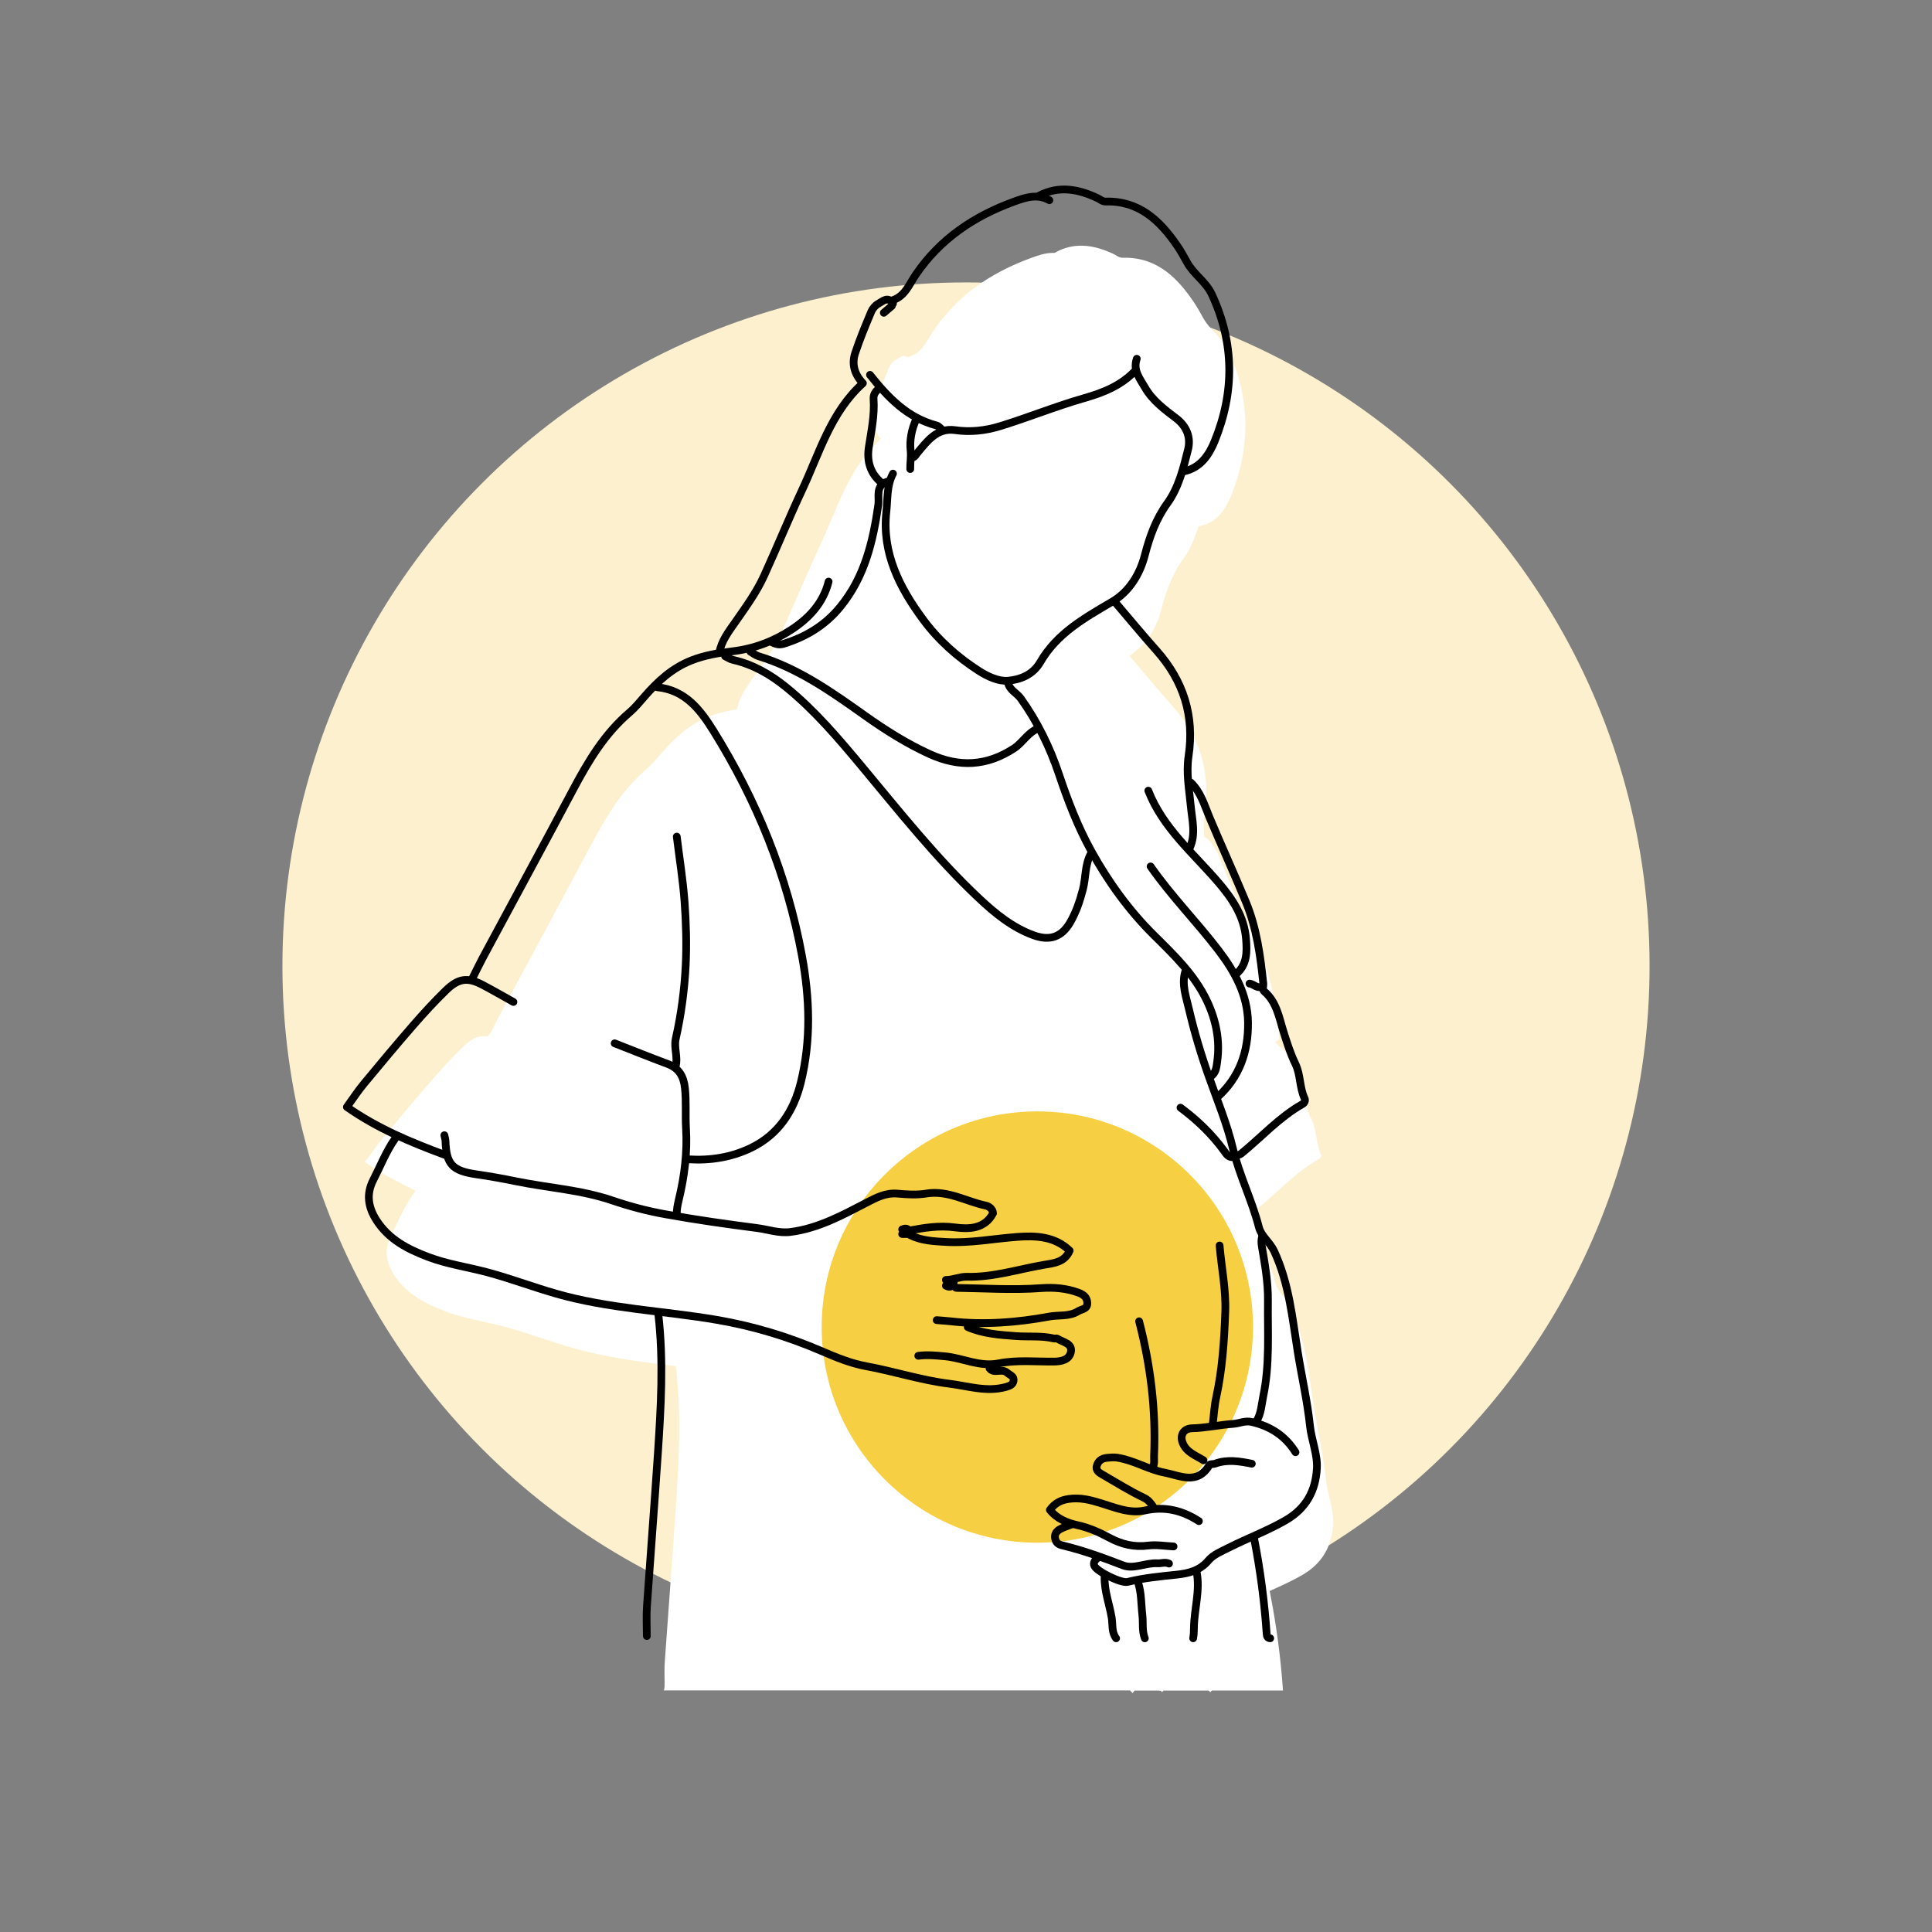 <?xml version="1.0" encoding="UTF-8"?><svg id="Ebene_1" xmlns="http://www.w3.org/2000/svg" viewBox="0 0 500 500"><rect x="0" y="0" width="500" height="500" fill="#808080" stroke="none"/><defs><style>.cls-1{fill:none;stroke:#000;stroke-linecap:round;stroke-linejoin:round;stroke-width:2px;}.cls-2{fill:#fcf0ce;}.cls-3{fill:#fff;}.cls-4{fill:#f7cf42;}</style></defs><circle class="cls-2" cx="250" cy="250" r="176.91"/><path class="cls-3" d="M292.46,437.48h-120.66c.23-.6.21-1.41.2-2.22-.03-1.75-.07-3.54.05-5.28.38-5.49.79-10.98,1.19-16.47.56-7.69,1.13-15.38,1.64-23.07.87-13.08,1.43-23.99.18-35.38l-.16-1.5-1.5-.18c-8.62-1.06-17.03-2.21-25.04-4.5-2.69-.77-5.34-1.64-8-2.51-3.27-1.07-6.58-2.16-9.89-3.04-1.77-.47-3.57-.87-5.36-1.27-3.25-.72-6.61-1.46-9.78-2.66-4.98-1.89-10.05-4.34-13.31-9.4-2.27-3.53-2.55-6.86-.84-10.19.53-1.03,1.02-2.07,1.52-3.11,1.11-2.34,2.25-4.64,3.64-6.79l1.18-1.81-1.95-.94c-4.28-2.07-7.97-4.21-11.28-6.53.52-.32.98-.97,1.43-1.62.98-1.4,1.97-2.8,3.06-4.11,4.95-5.99,9.01-10.81,12.8-15.15,2.96-3.4,5.68-6.31,8.33-8.9,1.9-1.86,3.49-2.68,5.16-2.68h1.19l.85-1.06.49-1c.6-1.23,1.21-2.46,1.86-3.67l8.28-15.37c5.09-9.44,10.18-18.87,15.2-28.34,3.51-6.61,7.82-14.15,14.54-19.86,1.18-1,2.21-2.2,3.2-3.35l.71-.82c2.98-3.4,6.76-7.17,12.07-9.26,1.76-.7,3.7-1.22,6.09-1.67l1.18-.22.31-1.16c.61-2.24,1.85-4.11,3.29-6.15l1.44-2.06c2.37-3.39,4.82-6.9,6.58-10.75,1.5-3.27,2.93-6.58,4.36-9.88,1.87-4.31,3.64-8.37,5.52-12.38,1.02-2.18,1.96-4.41,2.9-6.64,2.94-6.98,5.98-14.19,11.64-19.8l1.16-1.15-.95-1.32c-1.45-2-1.79-4.19-1.03-6.49,1.21-3.65,2.71-7.23,4.15-10.68.33-.79,1.01-1.57,1.68-1.93.18-.1.38-.22.58-.35.56-.36,1.14-.73,1.65-.73,0,0,0,0,.01,0,.05,0,.19.07.34.12l.64.23.64-.23c2.51-.89,3.73-2.95,4.91-4.95.34-.58.68-1.15,1.05-1.69,5.85-8.6,14.12-14.76,25.28-18.81,1.59-.58,3.57-1.3,5.54-1.3h.51l.7-.39c1.98-.99,4.06-1.48,6.18-1.48,3.44,0,6.53,1.28,8.56,2.24.2.09.38.21.56.32.46.29.86.52,1.45.56h.76c8.72,0,13.81,5.67,17.64,11.22.99,1.44,1.91,3.1,2.65,4.44.82,1.48,1.96,2.69,3.07,3.86,1.29,1.36,2.51,2.65,3.32,4.38,5.72,12.27,5.96,25,.72,37.85-1.73,4.24-4.14,6.7-7.37,7.52l-1.02.26-.33.99c-.99,3.01-2.09,5.3-3.46,7.2-3.26,4.52-4.8,9.37-5.88,13.53-1.14,4.39-3.42,8.05-6.6,10.58l-1.55,1.23,4.02,4.74c2.37,2.8,4.73,5.59,7.16,8.32,7.02,7.87,9.8,17.01,8.27,27.18-.25,1.66-.3,3.44-.17,5.61l.06.96.81.52c2,1.88,2.96,4.34,3.97,6.94.24.61.48,1.22.73,1.83,1.44,3.43,2.93,6.84,4.42,10.24,1.74,3.99,3.44,7.87,5.05,11.78,2.82,6.81,3.75,14.11,4.47,21l-1.13.88,1.69,1.53c2.43,2.2,3.29,5.24,4.13,8.18.19.68.38,1.35.59,2.01.87,2.76,1.77,5.62,3.08,8.33.67,1.38.91,2.85,1.18,4.41.25,1.52.51,3.07,1.19,4.51.2.42,0,.91-.48,1.18-4.07,2.31-7.39,5.31-10.91,8.49-1.61,1.46-3.23,2.92-4.91,4.3l-1.46.72.23,1.7c.74,2.37,1.56,4.72,2.41,7,1.2,3.21,2.42,6.49,3.27,9.83.36,1.39,1.22,2.45,2.13,3.57.64.78,1.36,1.67,1.83,2.67,3.24,6.94,4.36,14.44,5.44,21.7.23,1.52.45,2.99.68,4.45.36,2.26.78,4.51,1.2,6.76.74,4.01,1.51,8.15,1.95,12.27.16,1.52.5,2.95.87,4.48.51,2.14,1.03,4.32.92,6.47-.33,6.04-2.95,10.4-8.04,13.32-2.34,1.34-4.74,2.46-7.01,3.49l-1.37.62.28,1.48c1.51,7.86,2.56,15.86,3.12,23.77l.04.51h-18.44l-.38.44-.37-.43h-11.75s-.35.4-.35.4l-.33-.36-.88-.04h-5.89l-.57.66-.57-.65Z"/><circle class="cls-4" cx="268.46" cy="343.44" r="55.81"/><path class="cls-1" d="M170.09,177.86c7.24.71,11.13,5.8,14.56,11.31,11.2,18.01,19.07,37.36,22.91,58.25,2,10.89,2.37,21.84-.3,32.69-1.82,7.41-5.75,13.45-12.79,16.91-5.12,2.51-10.65,3.37-16.35,3.01"/><path class="cls-1" d="M282.3,220.96c-1.57,2.87-1.25,6.17-2.05,9.22-.79,3-1.76,5.93-3.33,8.6-2.18,3.71-5.21,4.81-9.48,3.25-5.42-1.98-9.84-5.58-14-9.48-11.16-10.47-20.61-22.46-30.38-34.17-6.07-7.28-12.2-14.52-19.62-20.54-4.1-3.33-8.56-5.88-13.72-7.06-.82-.19-1.39-.62-2.07-.95"/><path class="cls-1" d="M235.27,318.47c3.94-.73,7.76-1.38,11.93-.81,3.4.46,7.63.46,9.79-3.65-.02-1.19-1.19-1.86-1.81-1.99-5.14-1.07-9.87-4.05-15.47-3.13-2.42.4-4.97.24-7.43.02-3.07-.27-5.48,1.02-8.07,2.37-6.24,3.23-12.43,6.62-19.61,7.55-3.03.39-5.77-.64-8.63-1.01-7.96-1.03-15.91-2.15-23.81-3.58-4.63-.83-9.23-2.04-13.68-3.56-8.14-2.77-16.7-3.27-25.03-4.98-3.35-.69-6.73-1.29-10.12-1.78-6.25-.91-7.83-2.56-8.04-8.64-.02-.5-.19-.99-.29-1.49"/><path class="cls-1" d="M256.1,354.14c1.19,1.52,3.1-.13,4.53,1.11.76.66,1.91.93,1.67,2.15-.18.96-.98,1.27-2.02,1.56-5.01,1.37-9.74-.26-14.61-.86-7.3-.9-14.25-3.2-21.43-4.51-4.08-.75-7.84-2.3-11.59-3.92-8.71-3.76-17.69-6.47-27.08-8.08-13.87-2.38-28.06-2.89-41.67-6.8-6-1.72-11.86-3.95-17.88-5.55-5.04-1.34-10.25-2.07-15.16-3.93-5.29-2-10.2-4.49-13.42-9.49-2.18-3.38-2.7-6.8-.85-10.41,1.84-3.59,3.31-7.38,5.64-10.71"/><path class="cls-1" d="M306.41,121.98c4.3-.9,6.52-4.32,7.93-7.77,5.17-12.7,5.16-25.41-.72-38.03-1.54-3.3-4.68-5.14-6.39-8.25-.83-1.5-1.69-3.06-2.66-4.46-4.44-6.43-9.82-11.54-18.39-11.31-.92.02-1.41-.54-2.11-.87-4.94-2.34-9.98-3.34-15.16-.64"/><path class="cls-1" d="M170.38,340.17c1.39,11.99.67,24.01-.12,35.96-.88,13.18-1.91,26.36-2.83,39.55-.18,2.56-.03,5.15-.03,7.73"/><path class="cls-1" d="M306.7,251.58c-.91,3.28.27,6.43.98,9.49,1.4,6.01,3.16,11.92,5.25,17.77,2.15,6.04,4.63,12.05,6.11,18.26,1.69,7.05,4.97,13.49,6.75,20.46.61,2.39,2.85,3.87,3.94,6.2,3.9,8.36,4.71,17.33,6.14,26.21,1.02,6.35,2.47,12.65,3.15,19.04.4,3.73,1.98,7.32,1.79,10.98-.31,5.75-2.7,10.37-8.15,13.5-4.74,2.72-9.81,4.6-14.64,7.04-1.86.94-4.01,1.8-5.28,3.32-2.22,2.67-5.25,3.35-8.14,3.66-4.3.45-8.58.85-12.79,1.89-1.66.41-7.95-2.69-8.59-4.15-.37-.84.17-1.54.86-2.07"/><path class="cls-1" d="M214.44,150.51c-1.37,5.54-5.05,9.45-9.57,12.41-4.62,3.03-9.67,4.98-15.4,5.65-3.43.4-7.05.98-10.49,2.33-5.06,1.99-8.73,5.41-12.16,9.33-1.25,1.42-2.45,2.92-3.88,4.14-6.46,5.5-10.68,12.57-14.59,19.93-7.76,14.61-15.66,29.14-23.48,43.71-.94,1.76-1.79,3.56-2.69,5.35"/><path class="cls-1" d="M268.61,188.56c-2.62,1.02-3.9,3.62-6.2,5.13-7.08,4.61-14.17,4.94-21.8,1.47-6.06-2.76-11.57-6.27-16.98-10.11-8.53-6.07-17.13-12.12-27.34-15.23-.75-.23-1.4-.77-2.09-1.17"/><path class="cls-1" d="M235.57,319.65c2.91,1.46,6.08,1.59,9.23,1.77,6.21.36,12.31-.86,18.46-1.31,4.63-.34,9.68-.22,13.57,3.56-1.31,3.02-4.11,3.23-6.45,3.63-6.72,1.13-13.28,3.31-20.23,3.13-1.74-.05-3.51.84-5.36.81"/><path class="cls-1" d="M231.1,78.58c-1.29-2.04-2.66-.59-3.84.05-.75.41-1.44,1.24-1.78,2.04-1.48,3.53-2.96,7.07-4.16,10.7-.93,2.8-.25,5.46,2,7.81-8.31,7.5-11.22,17.98-15.7,27.56-3.44,7.35-6.51,14.88-9.88,22.27-1.95,4.27-4.72,8.07-7.4,11.92-1.73,2.48-3.65,4.9-4.18,8.01"/><path class="cls-1" d="M250.45,343.44c3.98,1.75,8.27,2.03,12.5,2.34,3.27.24,6.58-.14,9.82.63.28.07.67-.11.88.03,1.41.96,3.99,1.19,3.48,3.52-.42,1.93-2.4,2.4-4.36,2.42-4.76.04-9.65-.46-14.25.45-5.05,1.01-9.33-1.4-14.01-1.82-2.32-.21-4.56-.44-6.86-.13"/><path class="cls-1" d="M175.15,216.51c.69,5.65,1.61,11.28,2.02,16.95.39,5.43.55,10.91.29,16.34-.32,6.39-1.17,12.76-2.58,19.03-.53,2.34.62,4.75-.02,7.13"/><path class="cls-1" d="M308.19,202.53c2.56,2.45,3.48,5.77,4.79,8.91,3.09,7.37,6.42,14.64,9.47,22.02,2.78,6.74,3.74,13.9,4.49,21.09.07.7-.36,1.5.3,2.07,3.19,2.75,3.8,6.79,4.95,10.44.89,2.83,1.77,5.62,3.07,8.3,1.36,2.81,1.03,6.08,2.37,8.92.25.53,0,1.15-.57,1.47-5.97,3.38-10.55,8.48-15.79,12.77-.39.32-.98.41-1.47.61"/><path class="cls-1" d="M231.1,122.57c-1.64,3.08-1.35,6.54-1.71,9.82-1.18,10.71,3.39,19.64,9.49,27.91,3.96,5.37,8.92,9.78,14.56,13.39,2.25,1.44,5.02,2.68,7.41,2.48,3.18-.27,6.47-1.51,8.38-4.82,4.31-7.44,11.45-11.43,18.62-15.64,4.28-2.51,7.12-6.95,8.43-12.03,1.24-4.79,2.85-9.31,5.84-13.45,2.93-4.06,4.15-9.1,5.35-13.92.74-3-.24-5.89-3.1-8.07-3-2.28-6.13-4.59-8.06-7.97-1.3-2.27-3.16-4.45-2.11-7.42"/><path class="cls-1" d="M293.91,95.82c-3.65,3.91-8.28,5.78-13.37,7.23-7.35,2.1-14.46,5.02-21.78,7.26-3.71,1.14-7.6,1.58-11.59,1.01-4.72-.66-7.2,2.85-9.78,5.92-.38.45-.58,1.01-1.22,1.16"/><path class="cls-1" d="M229.61,124.65c-3.13,1.05-2.01,3.91-2.3,5.96-1.37,9.56-3.53,18.73-9.87,26.47-3.9,4.76-8.82,7.73-14.6,9.52-1.15.36-2.03.12-2.99-.34"/><path class="cls-1" d="M242.41,341.65c1.19.1,2.38.17,3.57.3,8.6.99,17.13.33,25.59-1.23,2.48-.46,5.12.08,7.48-1.39.96-.6,2.4-.47,2.34-2.14-.05-1.55-1.09-2.21-2.38-2.68-3.09-1.13-6.31-1.38-9.52-1.15-7.35.54-14.69.05-22.03-.06-.2,0-.4-.37-.6-.57"/><path class="cls-1" d="M326.65,319.95c-.25.89-.24,1.71-.07,2.69.79,4.62,1.62,9.24,1.56,13.96-.1,8.24.51,16.51-1.2,24.67-.46,2.21-.52,4.54-1.77,6.54"/><path class="cls-1" d="M315.63,322.33c.48,5.75,1.69,11.44,1.47,17.24-.28,7.38-.75,14.75-2.33,22.01-.51,2.33-.63,4.75-.93,7.13"/><path class="cls-1" d="M288.85,156.16c3.47,4.06,6.88,8.19,10.43,12.17,7.01,7.86,9.89,16.92,8.32,27.36-.66,4.4.18,8.73.59,13.08.34,3.58,1.34,7.18-.3,10.7"/><path class="cls-1" d="M271.58,51.82c-3.14-1.79-6.34-.66-9.2.38-10.3,3.75-19.09,9.64-25.39,18.9-1.64,2.41-2.72,5.48-5.9,6.58"/><path class="cls-1" d="M294.8,341.95c2.97,11.41,4.39,22.98,3.87,34.78-.04,1,.18,2.02-.3,2.97"/><path class="cls-1" d="M132.88,259.31c-2.68-1.49-5.33-3.03-8.04-4.45-3.83-2-6.22-1.7-9.49,1.5-2.91,2.84-5.67,5.84-8.34,8.91-4.34,4.99-8.59,10.06-12.8,15.16-1.59,1.93-2.97,4.03-4.44,6.06,7.93,5.57,16.52,9.11,25.26,12.36"/><path class="cls-1" d="M297.18,204.62c3.76,9.67,11.66,16.19,18.16,23.78,3.63,4.24,6.67,8.79,7.13,14.57.28,3.39.33,6.75-2.67,9.21"/><path class="cls-1" d="M310.28,393.67c-4.3-2.78-8.81-3.9-14.01-2.76-3.98.88-7.8-.81-11.6-1.96-2.59-.79-5.18-1.44-8.04-1.03-2.14.3-3.61,1.09-4.92,2.84,1.83,2.34,4.59,3.39,7.05,3.93,3,.66,5.69,1.84,8.25,3.23,3.26,1.76,6.48,2.54,10.17,2.07,2.14-.27,4.36.13,6.54.23"/><path class="cls-1" d="M260.87,176.67c.38,1.95,2.29,2.66,3.33,4.12,4.31,6.05,7.5,12.56,9.87,19.62,2.28,6.8,4.9,13.62,8.37,19.87,4.39,7.92,9.72,15.34,16.23,21.78,5.19,5.14,10.49,10.21,13.68,16.95,2.35,4.98,3.44,10.23,2.66,15.74-.2,1.39-.29,2.98-1.75,3.87"/><path class="cls-1" d="M297.77,224.23c5.33,7.65,11.91,14.3,17.57,21.7,4.25,5.56,7.56,11.61,7.65,18.73.09,7.44-2.17,14.17-7.96,19.32"/><path class="cls-1" d="M323.97,378.81c-3.17-.64-6.35-1.18-9.53-.01-.47.17-1.27.04-1.44.33-3.09,5.31-7.64,2.74-11.64,1.98-4.18-.79-7.91-3.21-12.21-3.86-.97-.15-1.79-.03-2.69.04-1.43.12-2.32.9-2.63,2.12-.32,1.27.83,1.83,1.74,2.36,3.46,2,6.86,4.14,10.46,5.85,1.16.55,1.7,1.31,2.33,2.18"/><path class="cls-1" d="M324.56,398.13c1.6,8.16,2.67,16.38,3.25,24.67.05.72.19,1.11.92,1.19"/><path class="cls-1" d="M227.53,100.57c-.96.63-1.53,1.6-1.45,2.67.3,4.24-.6,8.35-1.23,12.49-.56,3.66.37,6.79,3.28,9.22"/><path class="cls-1" d="M159.07,270.01c4.56,1.78,9.11,3.62,13.7,5.33,2.96,1.1,4.17,3.25,4.49,6.26.38,3.47.08,6.95.28,10.41.38,6.25-.4,12.37-1.85,18.42-.31,1.3-.57,2.55-.55,3.88"/><path class="cls-1" d="M277.24,394.56c-.99.4-2.05.69-2.96,1.22-.81.48-1.44,1.21-1.22,2.35.2,1.05.76,1.55,1.8,1.8,5.42,1.29,10.63,3.2,15.83,5.2,2.73,1.05,5.85-.74,8.88-.55.96.06,1.98-.39,2.97.08"/><path class="cls-1" d="M309.68,406.75c.98,4.9-.64,9.7-.69,14.56,0,.84-.04,1.79-.2,2.68"/><path class="cls-1" d="M285.87,407.94c-.13,3.69,1.23,7.13,1.83,10.69.3,1.79-.07,3.76,1.15,5.36"/><path class="cls-1" d="M335.28,375.84c-2.64-4.23-6.41-6.68-11.29-7.83-1.8-.42-3.2.37-4.78.48-3.58.25-7.1,1.06-10.72,1.15-2.24.06-3.21,1.85-2.39,3.83,1.01,2.44,3.39,3.2,5.37,4.46"/><path class="cls-1" d="M294.5,409.43c.94,2.8.81,5.75,1.15,8.63.23,1.97-.13,4.02.63,5.94"/><path class="cls-1" d="M305.51,286.66c4.33,3.21,8.16,6.9,11.34,11.27.53.73,1.11,1.72,2.35,1.51"/><path class="cls-1" d="M237.06,108.6c-1.13,2.56-1.69,5.3-1.39,8.02.18,1.64-.14,3.18-.1,4.77"/><path class="cls-1" d="M225.15,97.01c4.63,5.83,9.67,11.13,17.25,13.11.56.15,1,.76,1.5,1.16"/><path class="cls-1" d="M323.37,254.55c1.05.1,1.81,1.18,2.98.89"/><path class="cls-1" d="M230.81,79.17c-.69.59-1.39,1.19-2.08,1.78"/><path class="cls-1" d="M233.48,319.36c.6,0,1.19,0,1.79,0,.05-1.37-.6-1.68-1.79-1.19"/><path class="cls-1" d="M246.88,331.55c-.25,1.17-.75,1.91-2.08,1.19"/></svg>